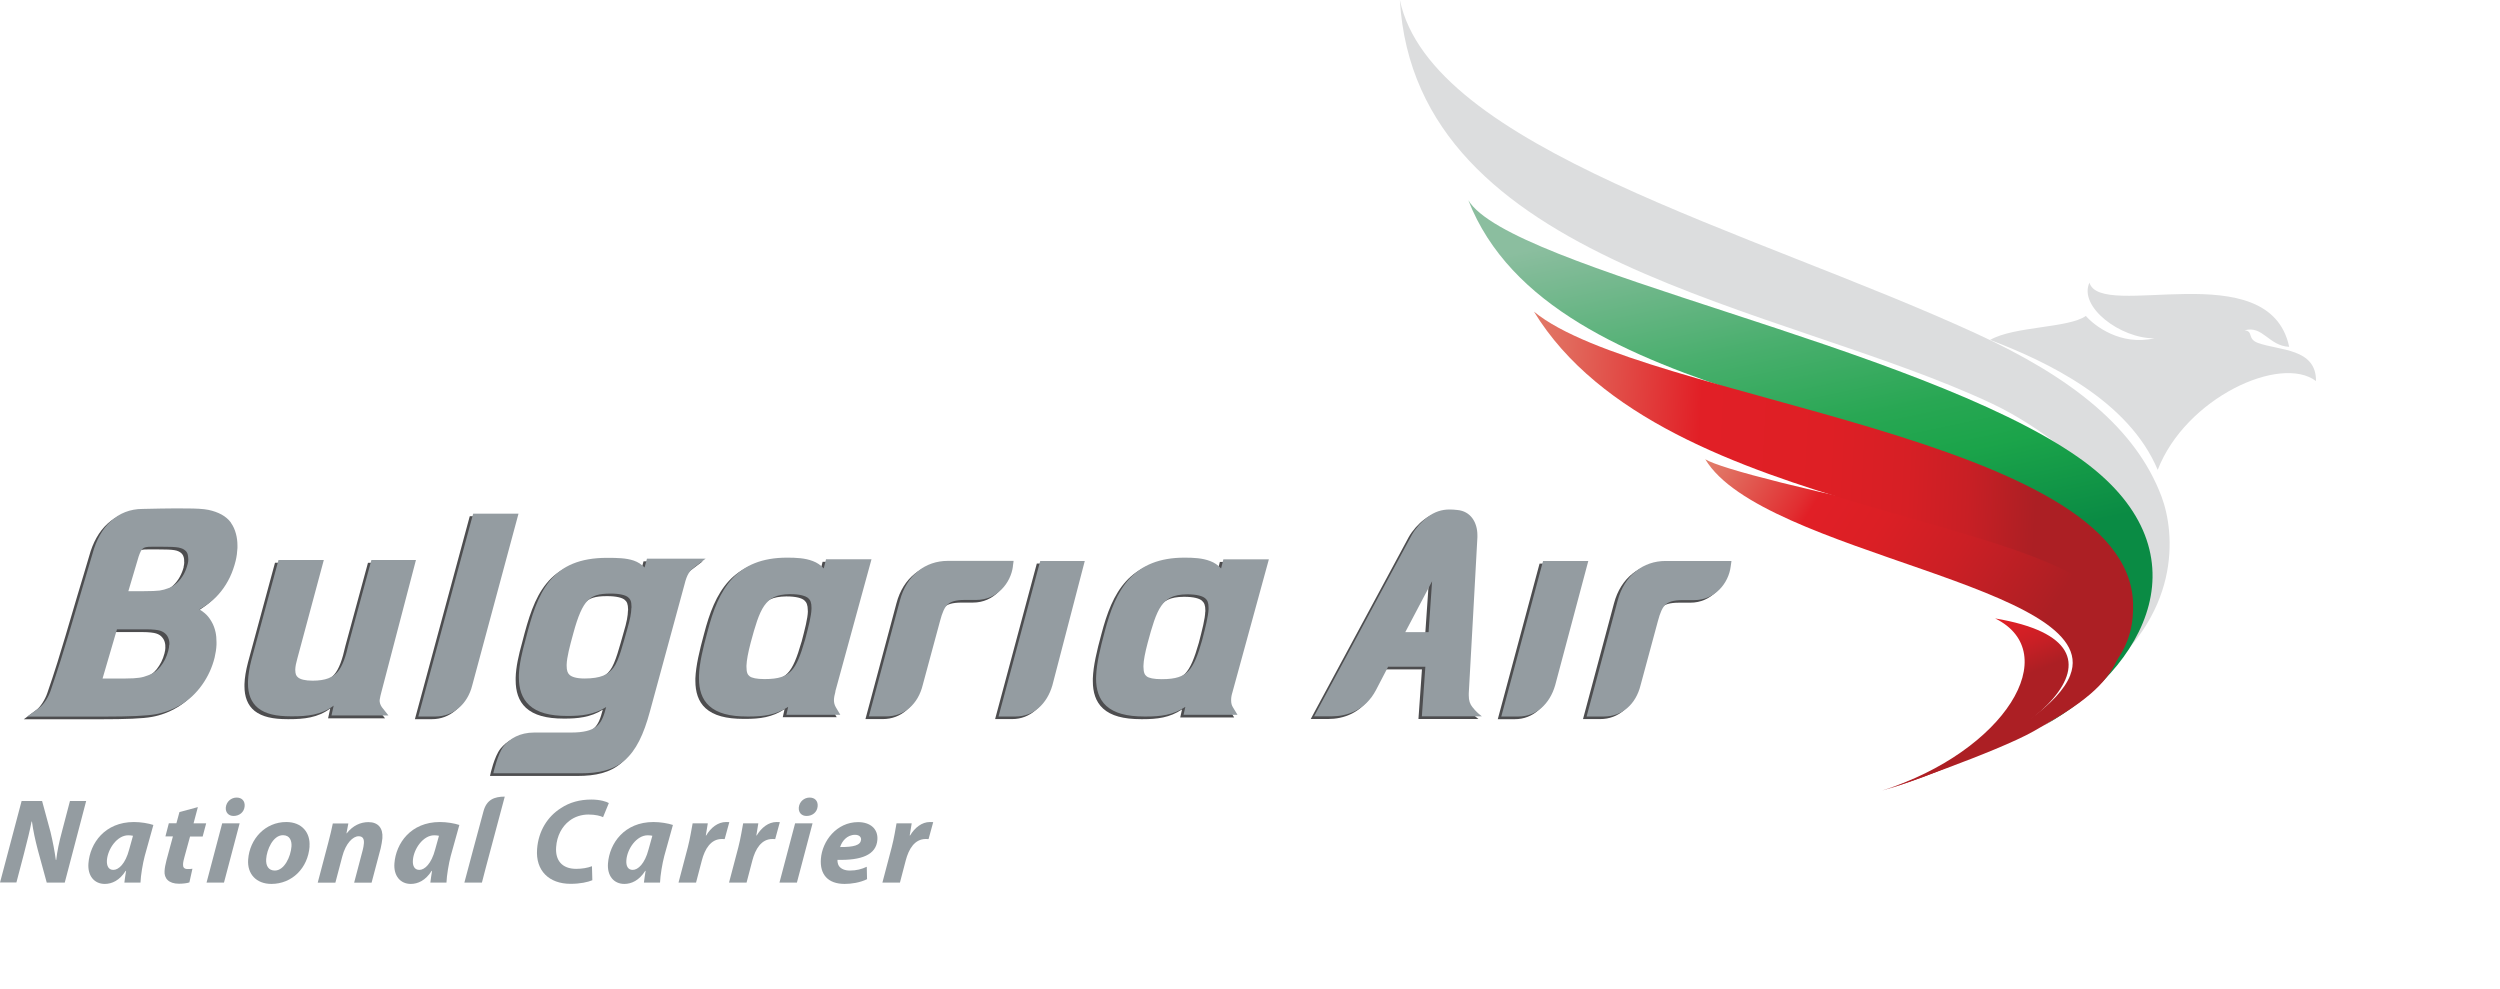 <?xml version="1.0" encoding="UTF-8"?>
<svg xmlns="http://www.w3.org/2000/svg" xmlns:xlink="http://www.w3.org/1999/xlink" viewBox="0 0 263.74 104.31">
  <defs>
    <style>
      .cls-1 {
        clip-path: url(#clippath-4);
      }

      .cls-1, .cls-2, .cls-3, .cls-4, .cls-5, .cls-6, .cls-7, .cls-8, .cls-9, .cls-10, .cls-11, .cls-12, .cls-13, .cls-14, .cls-15, .cls-16, .cls-17, .cls-18, .cls-19, .cls-20, .cls-21, .cls-22, .cls-23, .cls-24, .cls-25, .cls-26, .cls-27, .cls-28, .cls-29 {
        fill: none;
      }

      .cls-2 {
        clip-path: url(#clippath-2);
      }

      .cls-3 {
        clip-path: url(#clippath-6);
      }

      .cls-4 {
        clip-path: url(#clippath-9);
      }

      .cls-5 {
        clip-path: url(#clippath-12);
      }

      .cls-6 {
        mix-blend-mode: multiply;
      }

      .cls-7 {
        clip-path: url(#clippath-13);
      }

      .cls-30 {
        fill: #4d4d4f;
      }

      .cls-8 {
        clip-path: url(#clippath-21);
      }

      .cls-9 {
        clip-path: url(#clippath-7);
      }

      .cls-10 {
        clip-path: url(#clippath-18);
      }

      .cls-11 {
        clip-path: url(#clippath-10);
      }

      .cls-31 {
        fill: url(#Nepojmenovaný_přechod_2);
      }

      .cls-12 {
        clip-path: url(#clippath-22);
      }

      .cls-13 {
        clip-path: url(#clippath-5);
      }

      .cls-14 {
        clip-path: url(#clippath-24);
      }

      .cls-32 {
        fill: url(#Nepojmenovaný_přechod_4);
      }

      .cls-15 {
        isolation: isolate;
      }

      .cls-16 {
        clip-path: url(#clippath-16);
      }

      .cls-17 {
        clip-path: url(#clippath-15);
      }

      .cls-18 {
        clip-path: url(#clippath-3);
      }

      .cls-19 {
        clip-path: url(#clippath-11);
      }

      .cls-20 {
        clip-path: url(#clippath-19);
      }

      .cls-33 {
        fill: url(#Nepojmenovaný_přechod_2-2);
      }

      .cls-22 {
        clip-path: url(#clippath-20);
      }

      .cls-23 {
        clip-path: url(#clippath-23);
      }

      .cls-24 {
        clip-path: url(#clippath-17);
      }

      .cls-25 {
        clip-path: url(#clippath);
      }

      .cls-34 {
        fill: #949ca1;
      }

      .cls-26 {
        clip-path: url(#clippath-1);
      }

      .cls-27 {
        clip-path: url(#clippath-8);
      }

      .cls-35, .cls-36 {
        fill: #dcddde;
      }

      .cls-28 {
        clip-path: url(#clippath-25);
      }

      .cls-29 {
        clip-path: url(#clippath-14);
      }

      .cls-37 {
        fill: url(#Nepojmenovaný_přechod_5);
      }

      .cls-36 {
        fill-rule: evenodd;
      }
    </style>
    <clipPath id="clippath">
      <rect class="cls-21" x="43.77" y="54.46" width="10.57" height="21.4"/>
    </clipPath>
    <clipPath id="clippath-1">
      <rect class="cls-21" x="43.77" y="54.46" width="10.57" height="21.4"/>
    </clipPath>
    <clipPath id="clippath-2">
      <rect class="cls-21" x="2.53" y="53.91" width="22.16" height="21.96"/>
    </clipPath>
    <clipPath id="clippath-3">
      <rect class="cls-21" x="2.53" y="53.91" width="22.16" height="21.96"/>
    </clipPath>
    <clipPath id="clippath-4">
      <rect class="cls-21" x="25.79" y="59.37" width="17.73" height="16.5"/>
    </clipPath>
    <clipPath id="clippath-5">
      <rect class="cls-21" x="25.79" y="59.37" width="17.73" height="16.5"/>
    </clipPath>
    <clipPath id="clippath-6">
      <rect class="cls-21" x="138.28" y="54.02" width="17.69" height="21.84"/>
    </clipPath>
    <clipPath id="clippath-7">
      <rect class="cls-21" x="138.28" y="54.02" width="17.69" height="21.84"/>
    </clipPath>
    <clipPath id="clippath-8">
      <rect class="cls-21" x="167.01" y="59.46" width="15.27" height="16.41"/>
    </clipPath>
    <clipPath id="clippath-9">
      <rect class="cls-21" x="167.01" y="59.46" width="15.27" height="16.41"/>
    </clipPath>
    <clipPath id="clippath-10">
      <rect class="cls-21" x="115.27" y="59.09" width="18.22" height="16.77"/>
    </clipPath>
    <clipPath id="clippath-11">
      <rect class="cls-21" x="115.27" y="59.09" width="18.22" height="16.77"/>
    </clipPath>
    <clipPath id="clippath-12">
      <rect class="cls-21" x="158.01" y="59.46" width="9.19" height="16.41"/>
    </clipPath>
    <clipPath id="clippath-13">
      <rect class="cls-21" x="158.01" y="59.46" width="9.19" height="16.41"/>
    </clipPath>
    <clipPath id="clippath-14">
      <rect class="cls-21" x="51.68" y="59.13" width="22.42" height="22.73"/>
    </clipPath>
    <clipPath id="clippath-15">
      <rect class="cls-21" x="51.68" y="59.12" width="22.42" height="22.73"/>
    </clipPath>
    <clipPath id="clippath-16">
      <rect class="cls-21" x="91.29" y="59.46" width="15.27" height="16.41"/>
    </clipPath>
    <clipPath id="clippath-17">
      <rect class="cls-21" x="91.29" y="59.46" width="15.28" height="16.41"/>
    </clipPath>
    <clipPath id="clippath-18">
      <rect class="cls-21" x="73.36" y="59.1" width="18.21" height="16.77"/>
    </clipPath>
    <clipPath id="clippath-19">
      <rect class="cls-21" x="73.36" y="59.1" width="18.21" height="16.77"/>
    </clipPath>
    <clipPath id="clippath-20">
      <rect class="cls-21" x="104.98" y="59.46" width="9.1" height="16.41"/>
    </clipPath>
    <clipPath id="clippath-21">
      <rect class="cls-21" x="104.98" y="59.46" width="9.1" height="16.41"/>
    </clipPath>
    <clipPath id="clippath-22">
      <path class="cls-21" d="m198.56,83.4h0c15.57-4.47,28.53-15.35,11.92-18.16,7.32,3.63,1.08,14.01-11.92,18.16"/>
    </clipPath>
    <linearGradient id="Nepojmenovaný_přechod_2" data-name="Nepojmenovaný přechod 2" x1="-166.54" y1="491.45" x2="-165.15" y2="491.45" gradientTransform="translate(-4469.7 1647.64) rotate(90) scale(9.53 -9.53)" gradientUnits="userSpaceOnUse">
      <stop offset="0" stop-color="#e1816d"/>
      <stop offset=".02" stop-color="#e1816d"/>
      <stop offset=".09" stop-color="#e1695c"/>
      <stop offset=".25" stop-color="#e12e31"/>
      <stop offset=".28" stop-color="#e11f26"/>
      <stop offset=".43" stop-color="#db1f25"/>
      <stop offset=".61" stop-color="#cb1f25"/>
      <stop offset=".82" stop-color="#b01f24"/>
      <stop offset=".85" stop-color="#ac1f24"/>
      <stop offset="1" stop-color="#ac1f24"/>
    </linearGradient>
    <clipPath id="clippath-23">
      <path class="cls-21" d="m154.9,21.12c8.76,22.39,49.87,21.22,64.92,35.05,11.4,10.47-1.27,18.52-4.23,20.39,10.76-5.95,17.62-18.55,3.64-28.33-16.86-11.79-59.97-19.83-64.33-27.11Z"/>
    </clipPath>
    <linearGradient id="Nepojmenovaný_přechod_5" data-name="Nepojmenovaný přechod 5" x1="-193.49" y1="487.48" x2="-192.1" y2="487.48" gradientTransform="translate(-13818.79 10201.03) rotate(58.1) scale(39.05 -35.41) skewX(18.33)" gradientUnits="userSpaceOnUse">
      <stop offset="0" stop-color="#8bbe9f"/>
      <stop offset=".09" stop-color="#8bbe9f"/>
      <stop offset=".13" stop-color="#82bb98"/>
      <stop offset=".38" stop-color="#4aaf6e"/>
      <stop offset=".57" stop-color="#28a753"/>
      <stop offset=".68" stop-color="#1ba44a"/>
      <stop offset=".88" stop-color="#0a8b44"/>
      <stop offset="1" stop-color="#0a8b44"/>
    </linearGradient>
    <clipPath id="clippath-24">
      <path class="cls-21" d="m218.4,71.24c-2.37,6.06-19.17,12-19.25,12.03.05-.02,11.41-3.89,15.36-6.11,5.3-2.97,7.65-4.89,8.88-7.63,3.13-7-6.27-12.29-17.05-14.51-15.4-3.17-24.84-5.57-26.44-6.57,5.96,10,42.19,13.34,38.5,22.78"/>
    </clipPath>
    <linearGradient id="Nepojmenovaný_přechod_2-2" data-name="Nepojmenovaný přechod 2" x1="-193.91" y1="483.28" x2="-192.51" y2="483.28" gradientTransform="translate(-16222.44 6626.65) rotate(90) scale(33.99 -33.99)" xlink:href="#Nepojmenovaný_přechod_2"/>
    <clipPath id="clippath-25">
      <path class="cls-21" d="m223.53,65.64c.66,2.53-.9,5-2.69,6.8,2.53-2.5,4.31-4.62,4.19-8.81-.53-17.67-51.79-21.37-63.2-30.75,13.66,22.35,58.65,21.07,61.71,32.77"/>
    </clipPath>
    <linearGradient id="Nepojmenovaný_přechod_4" data-name="Nepojmenovaný přechod 4" x1="-199.23" y1="482.31" x2="-197.84" y2="482.31" gradientTransform="translate(9242.69 22650.31) rotate(18.43) scale(53.35 -38.52) skewX(-11.3)" gradientUnits="userSpaceOnUse">
      <stop offset="0" stop-color="#e1816d"/>
      <stop offset=".07" stop-color="#e1816d"/>
      <stop offset=".15" stop-color="#e1695c"/>
      <stop offset=".31" stop-color="#e12e31"/>
      <stop offset=".35" stop-color="#e11f26"/>
      <stop offset=".54" stop-color="#de1f25"/>
      <stop offset=".66" stop-color="#d61f25"/>
      <stop offset=".75" stop-color="#c81f25"/>
      <stop offset=".82" stop-color="#b41f24"/>
      <stop offset=".85" stop-color="#ac1f24"/>
      <stop offset="1" stop-color="#ac1f24"/>
    </linearGradient>
  </defs>
  <g class="cls-15">
    <g id="Vrstva_1" data-name="Vrstva 1">
      <g class="cls-6">
        <g class="cls-25">
          <g class="cls-26">
            <path class="cls-30" d="m49.56,54.46l-.03.1-5.76,21.31h1.8c1.88,0,3.39-1.31,3.88-3.3l4.89-18.11h-4.79Z"/>
          </g>
        </g>
      </g>
      <path class="cls-34" d="m49.92,54.19l-.03.1-5.76,21.3h1.8c1.89,0,3.4-1.31,3.89-3.29l4.88-18.11h-4.78Z"/>
      <g class="cls-6">
        <g class="cls-2">
          <g class="cls-18">
            <path class="cls-30" d="m23.99,55.41h0c-.25-.35-.58-.63-.98-.85-.41-.22-.87-.38-1.38-.49-.55-.11-1.3-.15-2.32-.15-.72,0-1.58-.02-2.69.01-.72.02-1.36.04-1.93.04-2.65,0-4.52,1.85-5.28,4.69-.32,1.14-.78,2.57-1.26,4.22-.97,3.31-1.67,5.66-2.1,7.03-.28.9-.8,2.47-1.06,3.21-.22.66-.73,1.48-1.19,1.81l-1.29.95h8.07c2.72,0,4.51-.07,5.46-.25.94-.17,1.83-.51,2.68-1.02.86-.51,1.6-1.22,2.22-2.08.62-.87,1.06-1.83,1.31-2.87.11-.47.18-.92.2-1.36h0s0-.06,0-.06c0-.08,0-.16,0-.24,0-.37-.03-.72-.1-1.04-.08-.41-.23-.79-.44-1.14-.21-.36-.46-.66-.75-.9-.18-.14-.35-.26-.53-.36,0,0,.01,0,.02,0,.36-.18.73-.43,1.13-.73.42-.32.8-.7,1.15-1.14.36-.45.67-.95.93-1.5.26-.55.46-1.13.61-1.73.11-.46.17-.91.19-1.37,0-.03,0-.06,0-.09h0v-.15c0-.44-.05-.85-.16-1.25-.11-.43-.29-.83-.54-1.16m-6.51,12.86c0,.19-.04.4-.1.64-.08.31-.19.6-.33.89-.15.29-.31.54-.49.77-.18.22-.36.39-.54.53-.17.13-.43.26-.75.4-.32.12-.64.21-.97.26-.32.05-.8.08-1.42.08h-2.45l1.52-5.19h3.07c.73,0,1.25.07,1.49.15.28.09.48.22.64.42.16.19.26.4.3.67.02.08.02.18.02.28,0,.03,0,.07,0,.11m2-9c0,.15-.03.31-.07.49v.05c-.09.34-.22.67-.4,1-.18.33-.4.62-.69.9-.27.27-.56.44-.87.56-.37.14-.69.23-.98.27-.27.04-.9.07-1.81.07h-1.51c.29-1.01.89-2.95,1.09-3.67.31-.89.49-.95,1.02-1.01.68-.03,2.04,0,2.04,0h.04c.63,0,1.09.05,1.33.12.26.08.43.19.56.33.12.14.19.3.23.55,0,.07.01.15.01.23,0,.03,0,.07,0,.11"/>
          </g>
        </g>
      </g>
      <path class="cls-34" d="m24.36,55.13h0c-.25-.34-.59-.63-.99-.85-.41-.22-.86-.38-1.38-.49-.55-.11-1.31-.15-2.32-.15-.72,0-1.58-.02-2.69.01-.72.02-1.36.03-1.93.04-2.65,0-4.52,1.85-5.28,4.69-.32,1.13-.77,2.56-1.25,4.22-.97,3.32-1.67,5.66-2.11,7.03-.28.9-.8,2.46-1.06,3.21-.22.67-.73,1.48-1.19,1.81l-1.29.95h8.08c2.72,0,4.51-.08,5.47-.25.94-.17,1.83-.51,2.68-1.01.85-.52,1.6-1.21,2.22-2.09.62-.87,1.06-1.83,1.32-2.87.11-.47.18-.92.2-1.36h0s0-.06,0-.06c0-.08,0-.16,0-.23,0-.37-.03-.72-.1-1.04-.09-.41-.23-.79-.44-1.14-.2-.35-.45-.66-.75-.9-.18-.14-.35-.27-.53-.37,0,0,0,0,.02-.01.36-.18.73-.42,1.13-.73.42-.32.8-.71,1.15-1.15.36-.45.67-.95.93-1.49.26-.55.46-1.12.61-1.73.11-.46.17-.92.19-1.36,0-.04,0-.07,0-.1h0v-.15c0-.43-.05-.85-.16-1.25-.11-.43-.29-.82-.53-1.16m-6.51,12.87c0,.19-.04.4-.1.64-.08.31-.19.6-.33.89-.15.29-.31.55-.49.77-.18.22-.36.39-.54.53-.17.13-.42.26-.75.39-.32.13-.64.22-.96.26-.32.05-.8.08-1.42.08h-2.44l1.52-5.19h3.03s.03,0,.04,0c.73,0,1.26.07,1.5.15.28.1.48.23.64.42.16.19.25.4.3.68.02.08.02.18.02.28,0,.03,0,.07,0,.11m2-9.01c0,.15-.03.32-.07.49l-.02.05c-.08.34-.21.67-.39,1.01-.18.32-.4.62-.69.89-.27.26-.56.45-.87.57-.37.14-.69.23-.98.27-.26.04-.9.07-1.81.07h-1.5c.29-1.01.88-2.95,1.09-3.67.31-.89.48-.95,1.02-1.01.68-.03,2.04,0,2.04,0,.02,0,.03,0,.04,0,.63,0,1.09.05,1.32.13.26.07.43.19.57.33.12.13.19.29.22.55.01.07.02.15.02.23,0,.03,0,.07,0,.1"/>
      <g class="cls-6">
        <g class="cls-1">
          <g class="cls-13">
            <path class="cls-30" d="m39.69,74.08c.04-.24.11-.53.18-.76l3.65-13.95h-4.7l-2.39,8.8c-.31,1.4-.66,2.41-1.18,3-.52.59-1.23.92-2.62.93h-.01c-.81,0-1.31-.15-1.53-.33-.21-.18-.3-.36-.31-.81,0-.02,0-.04,0-.06,0-.29.08-.67.21-1.12l2.8-10.41h-4.78l-2.85,10.52c-.22.85-.35,1.61-.37,2.29,0,.08,0,.16,0,.23,0,1.07.32,1.99,1.07,2.59.8.63,1.94.87,3.47.87h.19c1.5,0,3.03-.14,4.32-1.13l-.23,1.04h6.01l-.69-.87c-.14-.2-.29-.49-.23-.84"/>
          </g>
        </g>
      </g>
      <path class="cls-34" d="m40.06,73.8c.04-.24.1-.54.17-.77l3.65-13.95h-4.7l-2.39,8.8c-.31,1.4-.66,2.4-1.17,3-.53.59-1.24.92-2.63.93h0c-.82,0-1.31-.15-1.53-.33-.22-.17-.3-.36-.31-.8v-.06c.01-.3.08-.67.21-1.12l2.8-10.42h-4.78l-2.85,10.51c-.22.85-.34,1.61-.37,2.29,0,.08,0,.16,0,.23,0,1.08.32,1.99,1.07,2.59.79.63,1.93.87,3.46.87h.19c1.5,0,3.03-.14,4.32-1.13l-.23,1.04h6.01l-.69-.87c-.14-.2-.28-.49-.23-.83"/>
      <g class="cls-6">
        <g class="cls-3">
          <g class="cls-9">
            <path class="cls-30" d="m154.98,74.89h0c-.27-.35-.39-.71-.39-1.25h0s0-.23,0-.23h0c.03-.73.88-15.53.91-16.45v-.04c0-.06,0-.13,0-.2,0-1.36-.72-2.54-2.13-2.66-.27-.03-.53-.05-.78-.05-.01,0-.02,0-.03,0-.83,0-1.57.24-2.33.81-.58.43-1.22,1.14-1.62,1.85-.36.65-9.92,18.41-9.92,18.41l-.41.77h.85s.17,0,.46,0c.15,0,.32,0,.53,0h.02c1.54,0,3.53-.59,4.68-2.79.29-.57.97-1.86,1.27-2.44h3.92l-.37,5.23h6.33s-.3-.24-.3-.24c0,0-.38-.32-.69-.72m-4.62-7.91h-2.47l2.83-5.37-.37,5.37Z"/>
          </g>
        </g>
      </g>
      <path class="cls-34" d="m155.35,74.62h0c-.28-.35-.4-.71-.4-1.25h0s0-.23,0-.23h0c.03-.73.88-15.53.91-16.45v-.03c0-.06,0-.13,0-.2,0-1.36-.72-2.54-2.13-2.66-.27-.03-.53-.05-.78-.05h-.03c-.83,0-1.57.24-2.33.8-.58.43-1.22,1.14-1.63,1.85-.36.65-9.92,18.4-9.92,18.41l-.41.76h.85s.46,0,.46,0h.55c1.54,0,3.54-.59,4.68-2.79.3-.56.97-1.86,1.27-2.44h3.93l-.37,5.23h6.33l-.3-.24s-.38-.32-.69-.73m-4.62-7.91h-2.47l2.83-5.37-.37,5.37Z"/>
      <g class="cls-6">
        <g class="cls-27">
          <g class="cls-4">
            <path class="cls-30" d="m175.38,59.46h-.05c-2.33,0-4.34,1.48-5.06,4.19l-3.27,12.21h1.81c1.95,0,3.39-1.33,3.87-3.29l1.83-6.77c.22-.89.46-1.43.79-1.73.32-.3.83-.49,1.84-.49h1.19c2.2,0,3.64-1.78,3.86-3.54l.06-.43.02-.15h-6.9Z"/>
          </g>
        </g>
      </g>
      <path class="cls-34" d="m175.75,59.18h-.04c-2.33,0-4.34,1.48-5.06,4.2l-3.27,12.21h1.82c1.95,0,3.39-1.33,3.87-3.29l1.83-6.77c.23-.88.47-1.43.79-1.73.32-.3.82-.49,1.84-.49h1.19c2.2,0,3.64-1.79,3.86-3.54l.06-.43.02-.16h-6.91Z"/>
      <g class="cls-6">
        <g class="cls-11">
          <g class="cls-19">
            <path class="cls-30" d="m129.68,73.22l3.81-13.94h-4.8l-.24.96c-.32-.36-.72-.62-1.15-.78-.83-.32-1.78-.36-2.7-.37h-.02c-2.62,0-4.48.8-5.78,2.22-1.3,1.42-2.02,3.35-2.61,5.6-.48,1.76-.85,3.32-.9,4.67,0,.09,0,.19,0,.28,0,1.15.29,2.17,1.08,2.89.85.77,2.15,1.12,4.02,1.12h.17c1.51,0,2.84-.15,4.14-1.03l-.19.85h5.69l-.49-.81c-.11-.19-.18-.4-.18-.73v-.07c.01-.23.05-.51.16-.85m-2.54-8.71c-.02.77-.32,1.9-.68,3.3h0c-.46,1.6-.87,2.65-1.44,3.24-.56.58-1.31.86-2.81.87h-.04c-.81,0-1.33-.12-1.54-.3-.22-.17-.34-.39-.35-1.02,0-.04,0-.07,0-.11.02-.57.17-1.38.45-2.44.47-1.71.85-3.05,1.42-3.87.58-.81,1.25-1.22,2.74-1.23h.02c1.02,0,1.62.18,1.88.41.25.22.36.49.36,1.04v.11Z"/>
          </g>
        </g>
      </g>
      <path class="cls-34" d="m130.04,72.95l3.82-13.94h-4.8l-.24.96c-.32-.36-.72-.62-1.15-.78-.83-.32-1.77-.36-2.7-.36h-.03c-2.61,0-4.48.8-5.78,2.21-1.3,1.42-2.03,3.35-2.62,5.6-.47,1.76-.85,3.32-.9,4.66,0,.1-.01.19-.01.28,0,1.14.29,2.17,1.08,2.89.86.77,2.16,1.12,4.03,1.12h.17c1.51,0,2.84-.15,4.14-1.02l-.19.84h5.69l-.49-.81c-.11-.18-.18-.39-.18-.72v-.07c0-.23.05-.51.16-.85m-2.54-8.71c-.03.76-.32,1.89-.68,3.29h0c-.45,1.61-.88,2.65-1.44,3.24-.56.58-1.31.87-2.81.87h-.04c-.81,0-1.33-.12-1.55-.29-.22-.17-.34-.39-.35-1.02,0-.03,0-.07,0-.1.01-.57.17-1.38.45-2.44.46-1.71.85-3.05,1.42-3.87.58-.81,1.25-1.21,2.74-1.23h.02c1.02,0,1.61.19,1.87.41.26.21.37.48.37,1.03v.12Z"/>
      <g class="cls-6">
        <g class="cls-5">
          <g class="cls-7">
            <path class="cls-30" d="m162.42,59.46l-.03.1-4.38,16.31h1.81c1.89,0,3.31-1.33,3.88-3.28l3.51-13.13h-4.78Z"/>
          </g>
        </g>
      </g>
      <path class="cls-34" d="m162.79,59.18l-.03.1-4.38,16.31h1.8c1.89,0,3.31-1.33,3.88-3.28l3.5-13.13h-4.78Z"/>
      <g class="cls-6">
        <g class="cls-29">
          <g class="cls-17">
            <path class="cls-30" d="m74.1,59.22h-6.21l-.11.4-.14.53c-.32-.35-.71-.59-1.14-.73-.8-.27-1.71-.29-2.78-.29h-.05c-2.83,0-4.74.85-6.01,2.41-1.28,1.55-1.92,3.68-2.57,6.22-.38,1.36-.66,2.61-.69,3.73,0,.09,0,.18,0,.27,0,1.15.29,2.18,1.08,2.91.85.78,2.15,1.14,4,1.14.04,0,.08,0,.11,0,1.29,0,2.71-.12,4-.94l-.08.27c-.24.93-.53,1.47-1.03,1.84-.49.36-1.28.58-2.58.58h-3.9c-1.52,0-2.58.64-3.21,1.43-.65.82-1.06,2.69-1.06,2.7l-.04.17h8.79c.13,0,.27,0,.41,0h.02c1.91,0,3.44-.33,4.64-1.37,1.2-1.05,2-2.7,2.67-5.17l3.64-13.37c.25-1.04.51-1.39,1.01-1.78l1.24-.94Zm-7.85,5.17c-.02.6-.1,1.14-.49,2.44-.38,1.31-.83,3.14-1.4,3.88-.57.75-1.33,1.13-3.05,1.14h0c-.88,0-1.37-.17-1.58-.38-.21-.19-.31-.46-.31-.97v-.11c.03-.77.33-1.92.7-3.3.49-1.82.97-2.9,1.51-3.45.53-.55,1.17-.75,2.4-.75h.02c.98,0,1.58.17,1.84.38.25.2.36.45.37,1.02v.1Z"/>
          </g>
        </g>
      </g>
      <path class="cls-34" d="m74.46,58.94h-6.21l-.11.4-.14.53c-.32-.34-.71-.58-1.14-.73-.8-.27-1.71-.29-2.79-.29h-.05c-2.83,0-4.74.85-6.01,2.41-1.28,1.55-1.92,3.68-2.57,6.22-.38,1.36-.66,2.61-.7,3.73,0,.09,0,.18,0,.27,0,1.15.3,2.18,1.09,2.91.85.78,2.15,1.14,4,1.14.04,0,.07,0,.11,0,1.3,0,2.71-.12,4.01-.94l-.08.27c-.24.93-.53,1.47-1.03,1.84-.49.36-1.28.58-2.58.58h-3.9c-1.52,0-2.58.64-3.22,1.43-.64.82-1.05,2.7-1.06,2.7l-.04.17h8.79c.13,0,.27,0,.41,0h.02c1.91,0,3.43-.33,4.64-1.37,1.2-1.05,2-2.69,2.67-5.18l3.64-13.37c.26-1.05.51-1.39,1.01-1.79l1.24-.95Zm-7.85,5.18c-.02.59-.11,1.13-.49,2.44-.38,1.31-.83,3.14-1.4,3.88-.58.74-1.33,1.13-3.05,1.14h0c-.88,0-1.36-.18-1.58-.38-.21-.19-.31-.46-.31-.97,0-.04,0-.08,0-.11.02-.77.32-1.92.7-3.3.49-1.82.96-2.9,1.51-3.45.53-.55,1.17-.74,2.4-.75h.02c.98,0,1.58.17,1.84.38.26.21.37.45.37,1.02v.1Z"/>
      <g class="cls-6">
        <g class="cls-16">
          <g class="cls-24">
            <path class="cls-30" d="m106.49,60.04l.06-.43.02-.15h-6.95c-2.33,0-4.34,1.48-5.05,4.19l-3.27,12.21h1.82c1.95,0,3.39-1.33,3.87-3.3l1.83-6.77c.22-.89.46-1.43.79-1.73.32-.3.83-.49,1.84-.49h1.19c2.2,0,3.64-1.78,3.87-3.54"/>
          </g>
        </g>
      </g>
      <path class="cls-34" d="m106.85,59.76l.06-.43.02-.16h-6.95c-2.33,0-4.34,1.48-5.05,4.2l-3.27,12.21h1.81c1.95,0,3.39-1.33,3.87-3.3l1.83-6.77c.23-.88.47-1.43.79-1.73.32-.3.82-.49,1.84-.49h1.19c2.2,0,3.64-1.79,3.87-3.54"/>
      <g class="cls-6">
        <g class="cls-10">
          <g class="cls-20">
            <path class="cls-30" d="m87.76,73.22l3.81-13.95h-4.79l-.24.97c-.32-.37-.72-.62-1.15-.79-.83-.32-1.77-.36-2.7-.36h-.04c-2.61,0-4.47.8-5.77,2.21-1.3,1.42-2.03,3.35-2.61,5.59-.48,1.76-.85,3.32-.91,4.67,0,.09,0,.18,0,.27,0,1.14.29,2.18,1.08,2.89.85.77,2.16,1.12,4.02,1.12h.19c1.51,0,2.82-.16,4.12-1.03l-.19.85h5.69l-.48-.81c-.27-.48-.23-.93-.02-1.65m-2.54-8.71c-.02.75-.31,1.86-.67,3.23l-.02.05c-.46,1.61-.88,2.66-1.45,3.25-.56.58-1.31.86-2.81.87h-.05c-.8,0-1.32-.12-1.54-.3-.22-.17-.34-.39-.34-1.02v-.11c.02-.57.17-1.38.45-2.44.46-1.71.85-3.05,1.42-3.87.58-.81,1.24-1.21,2.73-1.23h.02s0,0,0,0c1.02,0,1.61.18,1.88.41.25.22.36.49.37,1.04,0,.03,0,.07,0,.11"/>
          </g>
        </g>
      </g>
      <path class="cls-34" d="m88.12,72.95l3.82-13.95h-4.8l-.24.97c-.32-.36-.72-.62-1.15-.78-.83-.32-1.78-.36-2.7-.36h-.03c-2.61,0-4.48.8-5.77,2.21-1.3,1.42-2.03,3.35-2.61,5.59-.48,1.76-.86,3.33-.9,4.67,0,.1,0,.19,0,.28,0,1.14.29,2.18,1.08,2.89.85.77,2.15,1.12,4.02,1.12h.19c1.51,0,2.82-.16,4.12-1.02l-.19.84h5.69l-.48-.81c-.27-.48-.23-.93-.03-1.66m-2.53-8.71c-.02.75-.31,1.86-.67,3.23l-.02.06c-.46,1.61-.88,2.67-1.44,3.25-.56.58-1.31.87-2.8.87h-.05c-.8,0-1.32-.12-1.54-.29-.22-.17-.34-.39-.34-1.02,0-.04,0-.07,0-.11.02-.57.17-1.37.45-2.44.46-1.71.85-3.05,1.42-3.87.58-.81,1.25-1.21,2.73-1.23h.02c1.02,0,1.61.19,1.88.41.25.21.36.49.36,1.04v.11Z"/>
      <g class="cls-6">
        <g class="cls-22">
          <g class="cls-8">
            <path class="cls-30" d="m104.98,75.86h1.8c1.89,0,3.31-1.33,3.88-3.28l3.42-13.13h-4.7l-4.4,16.41Z"/>
          </g>
        </g>
      </g>
      <path class="cls-34" d="m105.34,75.59h1.8c1.89,0,3.31-1.33,3.88-3.28l3.42-13.13h-4.7l-4.4,16.41Z"/>
      <path class="cls-34" d="m0,93.11l2.28-8.61h2.16l.89,3.28c.26,1.1.43,2,.56,2.94h.04c.1-.88.29-1.83.63-3.09l.82-3.13h1.71l-2.26,8.61h-1.9l-.94-3.44c-.3-1.16-.47-1.94-.62-3h-.04c-.16.86-.46,2.07-.81,3.42l-.79,3.01H0Z"/>
      <path class="cls-34" d="m13.12,93.11c.04-.37.11-.79.18-1.24h-.04c-.65,1.03-1.47,1.38-2.2,1.38-1.13,0-1.83-.87-1.73-2.17.16-2.11,1.72-4.36,4.8-4.36.74,0,1.54.14,2.05.31l-.91,3.27c-.21.8-.42,2.03-.45,2.81h-1.7Zm.9-4.94c-.14-.03-.32-.05-.49-.05-1.19,0-2.16,1.46-2.25,2.62-.04.61.17,1.03.68,1.03.55,0,1.27-.63,1.67-2.16l.4-1.44Z"/>
      <path class="cls-34" d="m20.87,85.16l-.45,1.7h1.33l-.37,1.39h-1.33l-.58,2.12c-.07.24-.15.57-.16.79-.02.31.09.52.48.52.17,0,.35,0,.51-.03l-.32,1.44c-.24.09-.7.14-1.1.14-1.1,0-1.58-.58-1.52-1.35.02-.34.09-.68.21-1.16l.67-2.48h-.79l.36-1.39h.8l.32-1.18,1.93-.52Z"/>
      <path class="cls-34" d="m21.79,93.11l1.65-6.25h1.84l-1.65,6.25h-1.84Zm2.85-7.03c-.5,0-.86-.34-.82-.89.06-.63.58-1.05,1.14-1.05s.89.36.85.91c-.05.65-.58,1.03-1.16,1.03h-.01Z"/>
      <path class="cls-34" d="m32.66,89.29c-.17,2.29-1.85,3.96-4.03,3.96-1.58,0-2.57-1.04-2.45-2.58.16-2.17,1.8-3.95,4.02-3.95,1.67,0,2.56,1.15,2.45,2.57m-4.57,1.34c-.05.73.27,1.21.91,1.21,1.01,0,1.68-1.47,1.76-2.54.04-.57-.15-1.19-.9-1.19-1.06,0-1.71,1.55-1.77,2.52"/>
      <path class="cls-34" d="m33.52,93.11l1.11-4.21c.21-.79.37-1.48.48-2.03h1.64l-.2,1.04h.03c.65-.82,1.45-1.18,2.29-1.18,1.02,0,1.55.63,1.47,1.7-.02.28-.11.75-.18,1.06l-.96,3.63h-1.84l.91-3.46c.06-.22.1-.47.12-.7.03-.44-.1-.74-.56-.74-.6,0-1.36.75-1.72,2.13l-.73,2.77h-1.84Z"/>
      <path class="cls-34" d="m45.4,93.11c.04-.37.11-.79.18-1.24h-.04c-.65,1.03-1.47,1.38-2.2,1.38-1.12,0-1.83-.87-1.73-2.17.16-2.11,1.72-4.36,4.8-4.36.74,0,1.53.14,2.05.31l-.91,3.27c-.21.8-.42,2.03-.45,2.81h-1.7Zm.9-4.94c-.14-.03-.32-.05-.49-.05-1.19,0-2.17,1.46-2.25,2.62-.05.61.17,1.03.68,1.03.55,0,1.27-.63,1.67-2.16l.4-1.44Z"/>
      <path class="cls-34" d="m48.99,93.11s1.74-6.55,2.02-7.54c.33-1.2,1.12-1.53,2.24-1.53-2.14,7.96-2.41,9.07-2.41,9.07h-1.84Z"/>
      <path class="cls-34" d="m62.49,92.86c-.48.2-1.27.38-2.3.38-2.27,0-3.7-1.39-3.53-3.66.14-1.93,1.12-3.44,2.49-4.31.94-.63,2.02-.92,3.23-.92.93,0,1.62.22,1.85.37l-.61,1.49c-.24-.13-.8-.28-1.54-.28s-1.46.23-2.02.67c-.77.59-1.31,1.57-1.39,2.77-.1,1.37.6,2.29,2.12,2.29.6,0,1.21-.1,1.66-.28l.04,1.48Z"/>
      <path class="cls-34" d="m67.93,93.11c.04-.37.11-.79.18-1.24h-.04c-.65,1.03-1.47,1.38-2.2,1.38-1.13,0-1.83-.87-1.73-2.17.16-2.11,1.72-4.36,4.8-4.36.74,0,1.54.14,2.05.31l-.91,3.27c-.21.8-.42,2.03-.45,2.81h-1.7Zm.9-4.94c-.14-.03-.32-.05-.5-.05-1.19,0-2.17,1.46-2.25,2.62-.05.61.16,1.03.67,1.03.55,0,1.27-.63,1.67-2.16l.4-1.44Z"/>
      <path class="cls-34" d="m71.58,93.11l.98-3.72c.25-.95.4-1.99.51-2.53h1.6c-.07.42-.14.84-.21,1.28h.04c.49-.83,1.24-1.42,2.1-1.42.12,0,.23,0,.34.01l-.49,1.79c-.09,0-.19-.01-.29-.01-1.18,0-1.8,1.05-2.12,2.27l-.61,2.33h-1.84Z"/>
      <path class="cls-34" d="m76.91,93.11l.98-3.72c.25-.95.4-1.99.51-2.53h1.6c-.07.42-.14.84-.21,1.28h.04c.5-.83,1.24-1.42,2.1-1.42.11,0,.23,0,.34.01l-.49,1.79c-.09,0-.19-.01-.29-.01-1.17,0-1.8,1.05-2.12,2.27l-.61,2.33h-1.84Z"/>
      <path class="cls-34" d="m82.23,93.11l1.65-6.25h1.84l-1.65,6.25h-1.84Zm2.85-7.03c-.5,0-.85-.34-.81-.89.06-.63.58-1.05,1.14-1.05s.89.36.85.91c-.05.65-.57,1.03-1.16,1.03h-.01Z"/>
      <path class="cls-34" d="m91.47,92.75c-.75.37-1.67.5-2.36.5-1.79,0-2.63-1.02-2.51-2.64.14-1.9,1.67-3.88,3.93-3.88,1.26,0,2.12.7,2.03,1.87-.12,1.6-1.71,2.17-4.21,2.11-.01.18.03.46.15.64.22.32.63.49,1.16.49.68,0,1.26-.15,1.78-.4l.03,1.33Zm-.63-4.16c.02-.31-.22-.52-.64-.52-.86,0-1.39.7-1.57,1.29,1.43.01,2.16-.19,2.2-.76h0Z"/>
      <path class="cls-34" d="m93.09,93.11l.98-3.72c.25-.95.41-1.99.51-2.53h1.6c-.07.42-.14.84-.21,1.28h.04c.5-.83,1.24-1.42,2.1-1.42.11,0,.23,0,.34.01l-.49,1.79c-.09,0-.19-.01-.29-.01-1.18,0-1.8,1.05-2.12,2.27l-.61,2.33h-1.84Z"/>
      <g>
        <g class="cls-12">
          <rect class="cls-31" x="196.21" y="60.61" width="33.22" height="27.42" transform="translate(-12.4 83.9) rotate(-21.69)"/>
        </g>
        <path class="cls-35" d="m228.03,52.38c-2.72-7.22-9.49-12.58-19.59-17.21-23.77-10.91-57.48-19.55-60.76-35.17,1.66,27.95,40.16,32.08,62.47,42.58,5.47,2.59,10.12,6.78,12.89,9.6,4.41,4.5,2.27,15.33-2.41,19.82,9.61-7,8.84-15.8,7.4-19.62"/>
        <g class="cls-23">
          <polygon class="cls-37" points="224.18 6.61 263.74 70.17 163.93 91.07 124.37 27.51 224.18 6.61"/>
        </g>
        <g class="cls-14">
          <rect class="cls-33" x="176.05" y="36.86" width="54.32" height="58" transform="translate(39.07 202.58) rotate(-57.75)"/>
        </g>
        <g class="cls-28">
          <polygon class="cls-32" points="162.9 12.12 227.17 33.54 224.07 93.19 159.8 71.76 162.9 12.12"/>
        </g>
        <path class="cls-36" d="m220.44,29.79c-1.22,2.57,3.28,5.94,6.84,5.9-3.58.82-6.35-1.34-7.23-2.36-1.83,1.3-7.56,1.07-10.1,2.53,5.99,2.28,14.6,6.37,17.68,13.71,2.95-7.61,12.95-12.19,16.7-9.37.03-3.47-3.85-3.2-6.12-4.02-1.18-.43-.44-1.24-1.42-1.33,1.93-.55,2.54,1.64,4.71,1.74-2.11-9.92-19.96-2.68-21.08-6.8"/>
      </g>
    </g>
  </g>
</svg>